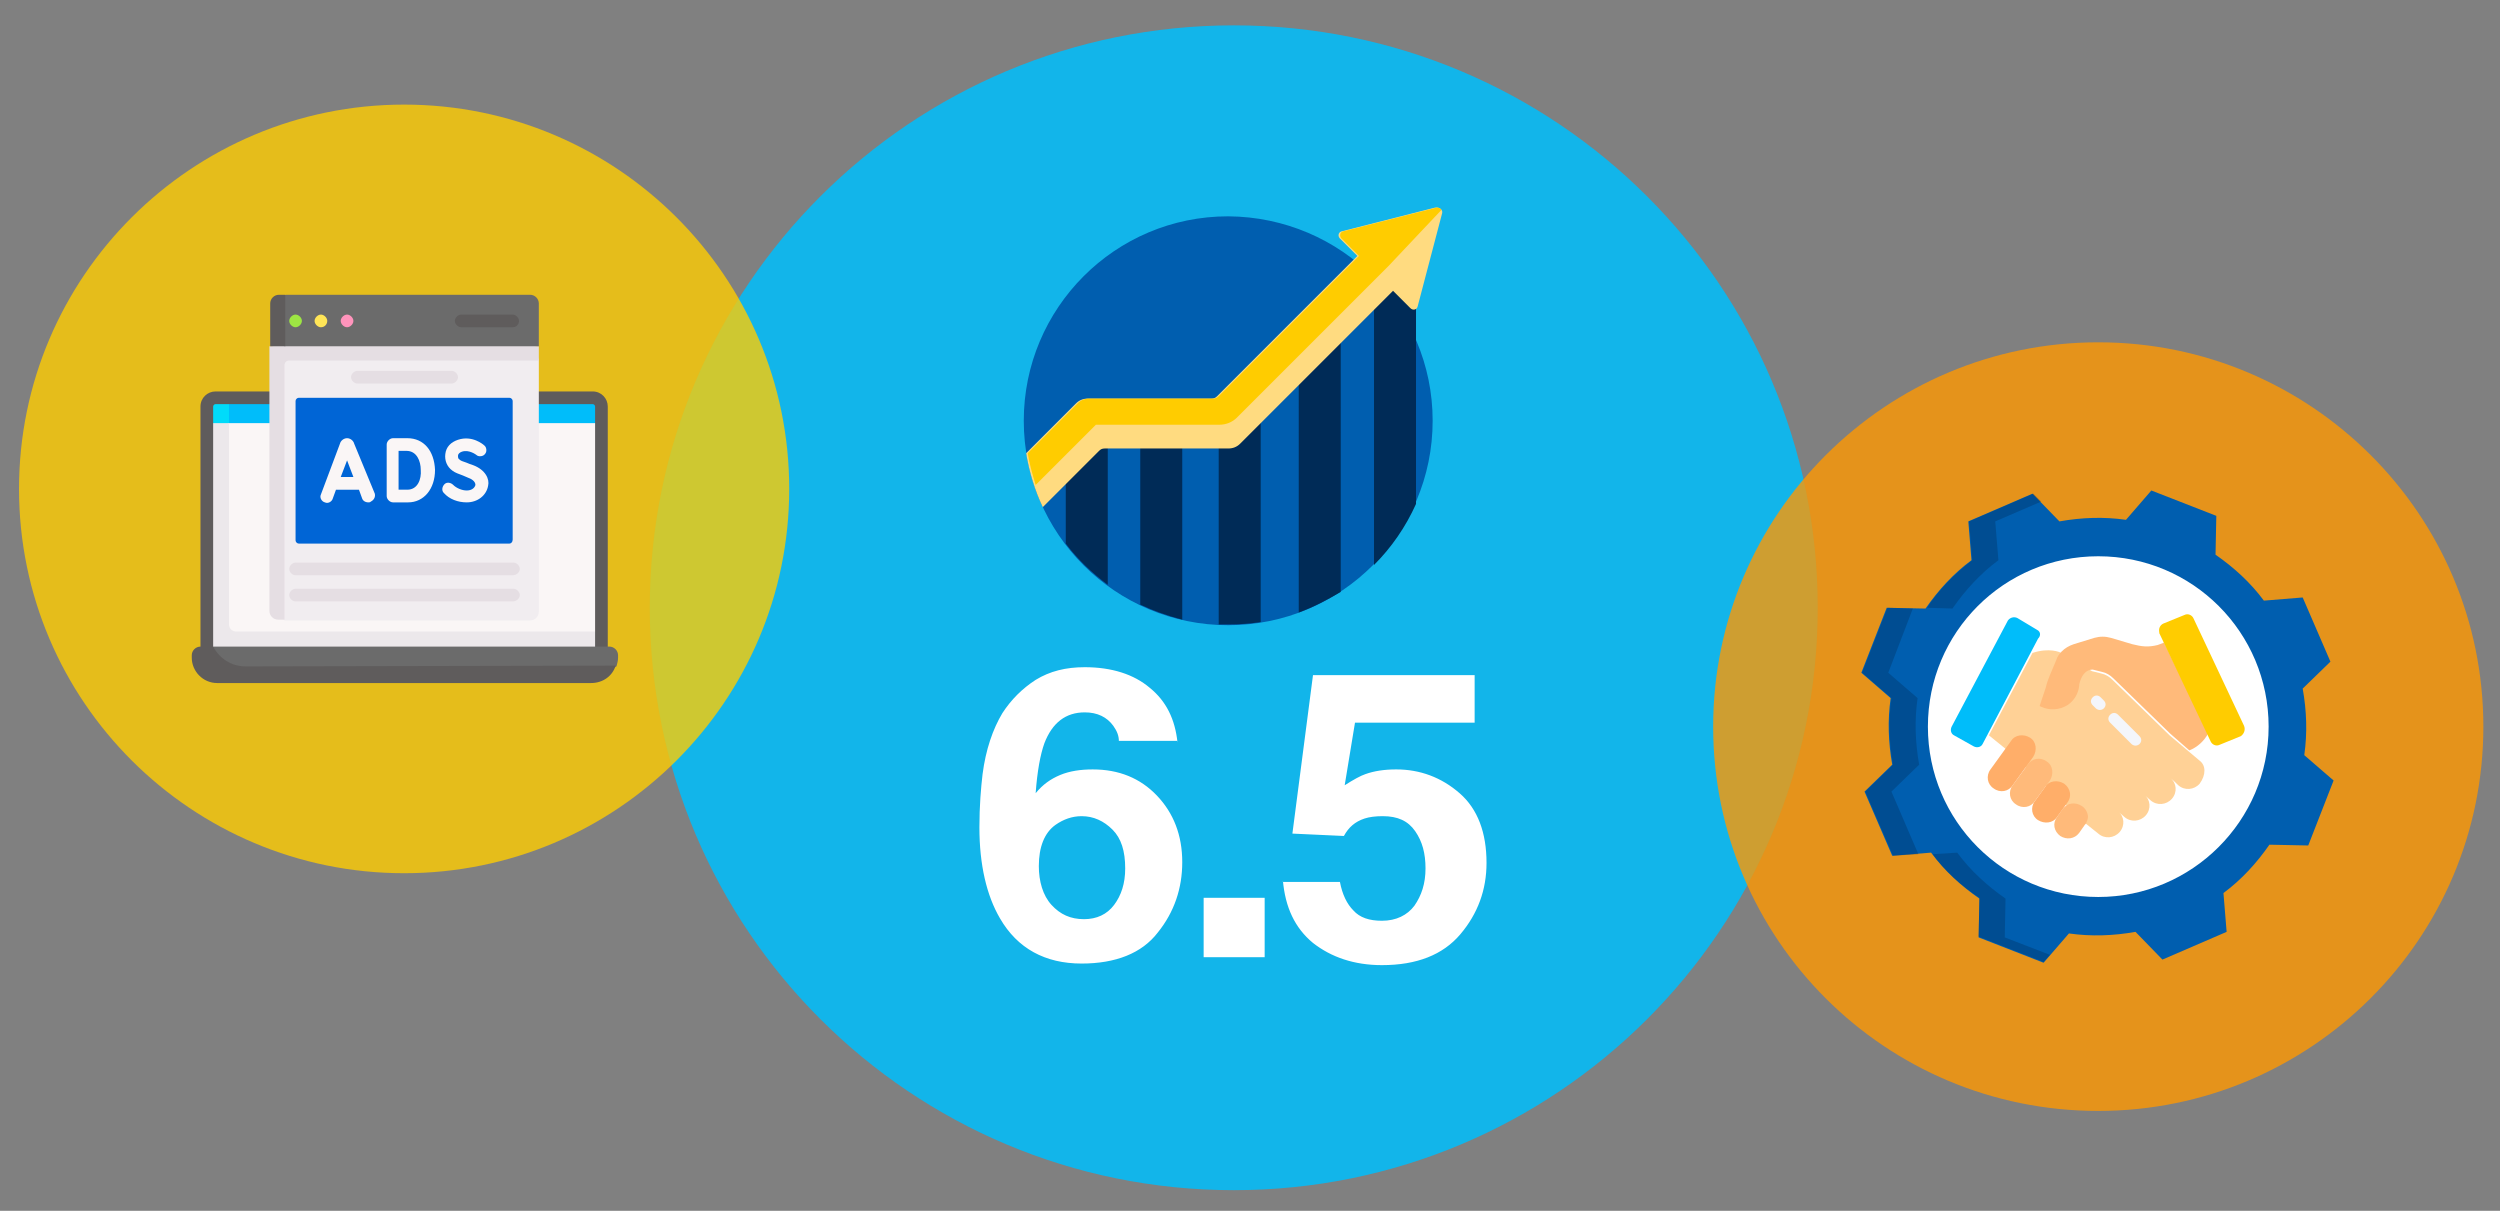 <?xml version="1.0" encoding="utf-8"?>
<!-- Generator: Adobe Illustrator 26.0.2, SVG Export Plug-In . SVG Version: 6.00 Build 0)  -->
<svg version="1.1" id="Layer_1" xmlns="http://www.w3.org/2000/svg" xmlns:xlink="http://www.w3.org/1999/xlink" x="0px" y="0px"
	 viewBox="0 0 315.5 152.8" style="enable-background:new 0 0 315.5 152.8;" xml:space="preserve">
<rect x="0" y="0" width="315.5" height="152.8" fill="#808080" stroke="none"/>
<style type="text/css">
	.st0{opacity:0.86;}
	.st1{fill:#00BDFA;}
	.st2{fill:#FFFFFF;}
	.st3{fill:#005EAF;}
	.st4{fill:#002B57;}
	.st5{fill:#FFDB80;}
	.st6{fill:#FFCC00;}
	.st7{opacity:0.79;}
	.st8{fill:#FAF6F6;}
	.st9{fill:#00DBFA;}
	.st10{fill:#ECE8EB;}
	.st11{fill:#DCD1D9;}
	.st12{fill:#5F5C5C;}
	.st13{fill:#6B6B6B;}
	.st14{fill:#F1EDF0;}
	.st15{fill:#E5DEE3;}
	.st16{fill:#9DE543;}
	.st17{fill:#FFE557;}
	.st18{fill:#FF94BC;}
	.st19{fill:#0065D6;}
	.st20{fill:#FF9800;}
	.st21{fill:#FFD196;}
	.st22{fill:#FFBA7A;}
	.st23{fill:#FFAE69;}
	.st24{opacity:0.33;}
	.st25{clip-path:url(#SVGID_00000106106147242171646930000012491802235767019184_);fill:#002B57;}
	.st26{clip-path:url(#SVGID_00000133499358662903710800000009189821651354982531_);fill:#002B57;}
	.st27{clip-path:url(#SVGID_00000165952536208380124100000009739910950810596528_);fill:#002B57;}
	.st28{fill:#F4F6FB;}
	.st29{fill:none;}
</style>
<g id="Layer_1_00000015314689062266508420000001062786458480701579_">
</g>
<g id="Isolation_Mode">
	<g class="st0">
		<g>
			<g>
				<path class="st1" d="M155.7,150.2c40.7,0,73.7-32.9,73.7-73.5s-33-73.5-73.7-73.5S82,36.1,82,76.7S115,150.2,155.7,150.2"/>
			</g>
		</g>
	</g>
	<path class="st2" d="M161.9,111.1c0.3,3.4,1.5,6,3.8,7.9c2.3,1.8,5.2,2.8,8.7,2.8c4.4,0,7.7-1.3,9.9-3.9s3.3-5.6,3.3-9
		c0-3.8-1.1-6.8-3.4-8.8c-2.3-2-5-3-8-3c-1.5,0-2.8,0.2-3.9,0.6c-0.6,0.2-1.5,0.7-2.6,1.4l1.3-7.9h15.1v-6h-20.4l-2.6,20l6.5,0.3
		c0.6-1.1,1.4-1.8,2.6-2.2c0.6-0.2,1.4-0.3,2.3-0.3c1.9,0,3.2,0.6,4.1,1.9c0.9,1.3,1.3,2.8,1.3,4.7c0,1.9-0.5,3.4-1.4,4.7
		c-0.9,1.2-2.3,1.9-4.1,1.9c-1.6,0-2.8-0.4-3.6-1.3c-0.8-0.8-1.4-2-1.7-3.6h-7.2V111.1z M151.9,120.8h7.7v-7.5h-7.7V120.8z
		 M148.6,93.7c-0.3-2.9-1.4-5.2-3.5-6.9c-2-1.7-4.8-2.6-8.2-2.6c-2.4,0-4.4,0.5-6.2,1.6c-1.7,1.1-3.1,2.5-4.2,4.2
		c-1.2,2-2.1,4.6-2.5,7.7c-0.2,1.7-0.4,4-0.4,6.7c0,4.7,0.9,8.6,2.6,11.5c2.2,3.8,5.7,5.7,10.3,5.7c4.3,0,7.6-1.3,9.6-3.9
		c2.1-2.6,3.1-5.6,3.1-8.9c0-3.4-1.1-6.2-3.2-8.4c-2.1-2.2-4.8-3.3-8.1-3.3c-1.5,0-2.9,0.2-4.1,0.7c-1.2,0.5-2.2,1.2-3.1,2.3
		c0.2-2.8,0.6-4.9,1.1-6.3c1-2.6,2.7-3.9,5.1-3.9c1.6,0,2.8,0.6,3.6,1.7c0.5,0.7,0.7,1.3,0.7,1.9h7.4V93.7z M131.1,109.3
		c0-2.4,0.7-4.2,2.1-5.2c1-0.7,2.1-1.1,3.3-1.1c1.5,0,2.8,0.6,3.9,1.7c1.1,1.1,1.6,2.7,1.6,4.9c0,1.9-0.5,3.4-1.4,4.6
		s-2.2,1.8-3.8,1.8c-1.7,0-3-0.6-4.1-1.8S131.1,111.2,131.1,109.3"/>
	<path class="st3" d="M180.8,53.1c0,14.2-11.5,25.8-25.8,25.8c-14.2,0-25.8-11.5-25.8-25.8c0-14.2,11.5-25.8,25.8-25.8
		C169.3,27.4,180.8,38.9,180.8,53.1"/>
	<path class="st4" d="M173.4,33.6v37.7c2.2-2.2,4-4.8,5.3-7.7v-30C178.7,33.6,173.4,33.6,173.4,33.6z M143.9,76.3
		c1.7,0.8,3.4,1.4,5.3,1.9V54.6h-5.3V76.3z M153.8,78.8c0.4,0,0.8,0,1.3,0c1.4,0,2.7-0.1,4-0.3V51.4h-5.3V78.8z M163.9,77.3
		c1.9-0.7,3.6-1.6,5.3-2.6V42h-5.3V77.3z M134.5,54.6h5.3v19.2c-2-1.5-3.8-3.2-5.3-5.2V54.6z"/>
	<path class="st5" d="M182,26.9l-3.1,11.8c-0.1,0.4-0.6,0.5-0.9,0.2l-2.2-2.2l-16.5,16.5l-2.8,2.8c-0.4,0.4-0.9,0.6-1.5,0.6h-15.6
		c-0.3,0-0.5,0.1-0.7,0.3l-7.1,7.1c-1-2.1-1.7-4.4-2.1-6.8l6.3-6.3c0.4-0.4,0.9-0.6,1.5-0.6h15.6c0.3,0,0.5-0.1,0.7-0.3l1.2-1.2
		l16.5-16.5l-2.2-2.2c-0.3-0.3-0.2-0.8,0.2-0.9l11.8-3C181.7,26.1,182.1,26.5,182,26.9"/>
	<path class="st6" d="M181.9,26.5l-6.7,7.1l-19.1,19.1c-0.6,0.6-1.4,0.9-2.2,0.9h-15.6l-7.6,7.6c-0.4-1.3-0.8-2.7-1-4l6.3-6.3
		c0.4-0.4,0.9-0.6,1.5-0.6h15.6c0.3,0,0.5-0.1,0.7-0.3l1.2-1.2l16.5-16.5l-2.2-2.2c-0.3-0.3-0.2-0.8,0.2-0.9l11.8-3
		C181.6,26.2,181.8,26.3,181.9,26.5"/>
	<g class="st7">
		<g>
			<g>
				<path class="st6" d="M51,110.2c26.8,0,48.6-21.7,48.6-48.5S77.8,13.2,51,13.2S2.4,34.9,2.4,61.7S24.2,110.2,51,110.2"/>
			</g>
		</g>
	</g>
	<path class="st1" d="M75.9,51.3v2.2l-25,1.9l-24.8-1.9v-2.2c0-0.6,0.5-1.1,1.1-1.1h47.6C75.4,50.2,75.9,50.7,75.9,51.3"/>
	<rect x="26.1" y="53.4" class="st8" width="49.8" height="29.1"/>
	<g>
		<path class="st9" d="M28.9,50.2v3.2l-1.4,0.9l-1.4-0.9v-2.2c0-0.6,0.5-1.1,1.1-1.1L28.9,50.2L28.9,50.2z"/>
		<path class="st10" d="M75.9,79.7v2.8H26.1V53.4h2.8v25.4c0,0.5,0.4,0.9,0.9,0.9H75.9z"/>
	</g>
	<polygon class="st11" points="56.5,82.5 56.5,82.5 56.9,82.5 	"/>
	<polygon class="st11" points="45.1,82.5 45.5,82.5 45.5,82.5 	"/>
	<path class="st12" d="M26.9,51.3c0-0.1,0.1-0.3,0.3-0.3h47.6c0.1,0,0.3,0.1,0.3,0.3v31.2h1.6V51.3c0-1-0.8-1.9-1.9-1.9H27.2
		c-1,0-1.9,0.8-1.9,1.9v31.2h1.6V51.3z"/>
	<path class="st13" d="M74.3,85.8L28,85.9c-1.8,0-3.5-1.1-3.5-2.9c0-0.6,0.5-1.1,1.1-1.1l1.4-0.3h49.9c0.6,0,1.1,0.5,1.1,1.1V83
		c0,0.4-0.1,0.7-0.2,1.1C77.7,84,75.7,85.8,74.3,85.8"/>
	<path class="st12" d="M77.7,84c-0.4,1.3-1.6,2.2-3.1,2.2H27.4c-1.8,0-3.2-1.5-3.2-3.2v-0.3c0-0.6,0.5-1.1,1.1-1.1h1.6
		c0.8,1.5,2.3,2.5,4.1,2.5L77.7,84L77.7,84z"/>
	<path class="st14" d="M67.5,43.7l0.5,1.8v31.7c0,0.6-0.5,1.1-1.1,1.1h-31l-0.4-0.4c-0.6,0-1.1-0.5-1.1-1.1l0.2-33.1H67.5z"/>
	<path class="st15" d="M68,43.7v1.8H36.5c-0.4,0-0.6,0.3-0.6,0.6v32.1h-0.8c-0.6,0-1.1-0.5-1.1-1.1V43.7l17.6-1.1L68,43.7z"/>
	<path class="st13" d="M68,38.3v5.4H36l-1.7-0.3v-4.9c0-0.6,0.5-1.1,1.1-1.1l0.7-0.2h30.8C67.5,37.2,68,37.7,68,38.3"/>
	<path class="st12" d="M36,37.2v6.5h-1.9v-5.4c0-0.6,0.5-1.1,1.1-1.1H36z"/>
	<path class="st12" d="M64.7,41.3h-6.5c-0.4,0-0.8-0.4-0.8-0.8s0.4-0.8,0.8-0.8h6.5c0.4,0,0.8,0.4,0.8,0.8S65.2,41.3,64.7,41.3"/>
	<path class="st16" d="M37.3,41.3c-0.4,0-0.8-0.4-0.8-0.8s0.4-0.8,0.8-0.8l0,0c0.4,0,0.8,0.4,0.8,0.8S37.7,41.3,37.3,41.3"/>
	<path class="st17" d="M40.5,41.3c-0.4,0-0.8-0.4-0.8-0.8s0.4-0.8,0.8-0.8l0,0c0.4,0,0.8,0.4,0.8,0.8S41,41.3,40.5,41.3"/>
	<path class="st18" d="M43.8,41.3c-0.4,0-0.8-0.4-0.8-0.8s0.4-0.8,0.8-0.8l0,0c0.4,0,0.8,0.4,0.8,0.8S44.2,41.3,43.8,41.3"/>
	<path class="st19" d="M64.3,68.6H37.7c-0.2,0-0.4-0.2-0.4-0.4V50.6c0-0.2,0.2-0.4,0.4-0.4h26.6c0.2,0,0.4,0.2,0.4,0.4v17.5
		C64.7,68.4,64.5,68.6,64.3,68.6"/>
	<path class="st15" d="M64.7,75.9H37.3c-0.4,0-0.8-0.4-0.8-0.8s0.4-0.8,0.8-0.8h27.5c0.4,0,0.8,0.4,0.8,0.8S65.2,75.9,64.7,75.9"/>
	<path class="st15" d="M64.7,72.6H37.3c-0.4,0-0.8-0.4-0.8-0.8s0.4-0.8,0.8-0.8h27.5c0.4,0,0.8,0.4,0.8,0.8S65.2,72.6,64.7,72.6"/>
	<path class="st15" d="M57,48.4H45.1c-0.4,0-0.8-0.4-0.8-0.8s0.4-0.8,0.8-0.8H57c0.4,0,0.8,0.4,0.8,0.8S57.4,48.4,57,48.4"/>
	<path class="st8" d="M43,60.2l0.8-2.1l0.8,2.1H43z M44.7,56c-0.1-0.4-0.5-0.7-0.9-0.7S43,55.6,42.9,56l-2.4,6.4
		c-0.2,0.4,0.1,0.9,0.5,1c0.4,0.2,0.9-0.1,1-0.5l0.4-1.1h2.9l0.4,1.1c0.1,0.3,0.4,0.5,0.8,0.5c0.1,0,0.2,0,0.3-0.1
		c0.4-0.2,0.6-0.6,0.5-1L44.7,56z"/>
	<path class="st8" d="M51.4,61.8h-1.1v-4.9h1c1.3,0,1.8,1.3,1.8,2.4C53.2,60.5,52.7,61.8,51.4,61.8 M51.4,55.3h-1.8
		c-0.4,0-0.8,0.4-0.8,0.8v6.5c0,0.4,0.4,0.8,0.8,0.8h1.9l0,0c2,0,3.4-1.7,3.4-4.1C54.8,56.9,53.5,55.3,51.4,55.3"/>
	<path class="st8" d="M59.7,58.7c-0.3-0.1-0.6-0.2-0.8-0.3c-0.5-0.2-0.7-0.2-0.9-0.4c-0.2-0.1-0.2-0.3-0.2-0.5s0.2-0.4,0.5-0.5
		c0.9-0.3,1.8,0.4,1.8,0.4c0.3,0.3,0.9,0.2,1.1-0.1c0.3-0.3,0.2-0.9-0.1-1.1c-0.1-0.1-1.5-1.3-3.3-0.7c-0.9,0.3-1.5,0.9-1.6,1.8
		c-0.1,0.8,0.2,1.6,0.9,2.1c0.4,0.3,0.8,0.4,1.3,0.6c0.2,0.1,0.5,0.2,0.7,0.3c0.3,0.1,0.9,0.4,0.9,0.9c-0.1,0.4-0.5,0.7-1.1,0.7
		s-1.3-0.3-1.7-0.7c-0.3-0.3-0.8-0.4-1.1-0.1c-0.3,0.3-0.4,0.8-0.1,1.1c0.7,0.8,1.8,1.2,2.9,1.2c1.4,0,2.5-0.9,2.7-2.1
		C61.8,60.5,61.3,59.3,59.7,58.7"/>
	<g class="st7">
		<g>
			<g>
				<path class="st20" d="M264.8,140.2c26.8,0,48.6-21.7,48.6-48.5s-21.8-48.5-48.6-48.5s-48.6,21.7-48.6,48.5
					C216.2,118.5,237.9,140.2,264.8,140.2"/>
			</g>
		</g>
	</g>
	<path class="st2" d="M289.2,91.6c0,13.4-10.8,24.2-24.2,24.2c-13.4,0-24.2-10.8-24.2-24.2s10.8-24.2,24.2-24.2
		C278.3,67.4,289.2,78.2,289.2,91.6"/>
	<path class="st3" d="M286.3,91.7c0-11.9-9.6-21.5-21.5-21.5s-21.5,9.6-21.5,21.5s9.6,21.5,21.5,21.5
		C276.6,113.2,286.3,103.6,286.3,91.7 M294.5,98.5l-3.2,8.2l-4.9-0.1c-1.6,2.3-3.5,4.4-5.8,6.1l0.4,4.9l-8.1,3.5l-3.4-3.5
		c-2.8,0.5-5.6,0.6-8.4,0.2l-3.2,3.7l-8.2-3.2l0.1-4.9c-2.3-1.6-4.4-3.5-6.1-5.8l-4.9,0.4l-3.5-8.1l3.5-3.4
		c-0.5-2.8-0.6-5.6-0.2-8.4l-3.7-3.2l3.2-8.2l4.9,0.1c1.6-2.3,3.5-4.4,5.8-6.1l-0.4-4.9l8.1-3.5l3.4,3.5c2.8-0.5,5.6-0.6,8.4-0.2
		l3.2-3.7l8.2,3.2l-0.1,4.9c2.3,1.6,4.4,3.5,6.1,5.8l4.9-0.4l3.5,8.1l-3.5,3.4c0.5,2.8,0.6,5.6,0.2,8.4L294.5,98.5z"/>
	<path class="st21" d="M277.6,96l-3.8-3.2l-7.2-7c-0.4-0.4-0.9-0.7-1.4-0.8l-1.2-0.3l-3.9-2.3c-0.1-0.1-1.5-0.7-3.6,0L251,92.8
		l2.1,1.7l10.2,9.5l1.5,1.2c0.8,0.7,2,0.6,2.7-0.2c0.7-0.8,0.6-2-0.2-2.6l0,0l0.8,0.7c0.8,0.7,2,0.6,2.7-0.2c0.7-0.8,0.6-2-0.2-2.6
		l0.8,0.7c0.8,0.7,2,0.6,2.7-0.2c0.7-0.8,0.6-2-0.2-2.6l0,0c0.4,0.3,0.7,0.6,1,0.9c0.8,0.7,2,0.6,2.7-0.2l0,0
		C278.4,97.8,278.4,96.6,277.6,96L277.6,96"/>
	<path class="st22" d="M273.1,81.1L273.1,81.1l-0.8,0.3c-1.2,0.3-2,0.2-3.2-0.1l-2.7-0.8c-0.7-0.2-1.4-0.2-2.1,0l-2.6,0.8
		c-0.6,0.2-1.1,0.5-1.5,0.9c-0.3,0.3-0.6,0.7-0.7,1.1l-0.8,1.9c-0.2,0.5-0.4,1-0.5,1.5l-0.8,2.4l0.2,0.1c1.1,0.5,2.3,0.4,3.3-0.2
		c0.9-0.6,1.4-1.5,1.5-2.5v-0.1c0,0,0.3-1.9,1.7-1.9l1.2,0.3c0.5,0.1,1,0.4,1.4,0.8l7.2,7l2.4,2.1l0,0c1-0.4,1.9-1.2,2.4-2.2
		L273.1,81.1z"/>
	<path class="st22" d="M263.5,103.1c0,0.2-0.1,0.5-0.2,0.7c0,0.1-0.1,0.2-0.2,0.3l-0.7,1c-0.6,0.8-1.6,0.9-2.4,0.4
		c-0.8-0.6-1-1.6-0.4-2.4l0,0l0.7-1c0.6-0.8,1.6-0.9,2.4-0.4C263.2,102,263.5,102.6,263.5,103.1"/>
	<path class="st23" d="M260.5,98.9c-0.8-0.5-1.9-0.4-2.4,0.4l-1.3,1.8l0,0c-0.6,0.8-0.4,1.9,0.4,2.4s1.9,0.4,2.4-0.4l0,0l1.3-1.8
		C261.5,100.5,261.3,99.5,260.5,98.9L260.5,98.9"/>
	<path class="st22" d="M258.3,96.1c-0.8-0.6-1.9-0.4-2.4,0.4l-1.9,2.6c-0.6,0.8-0.4,1.9,0.4,2.4l0,0c0.8,0.6,1.9,0.4,2.4-0.4l0,0
		l1.9-2.6C259.2,97.7,259.1,96.6,258.3,96.1L258.3,96.1z"/>
	<path class="st23" d="M256.2,93.1c-0.8-0.5-1.9-0.4-2.4,0.4l-2.6,3.6c-0.6,0.8-0.4,1.9,0.4,2.4c0.8,0.6,1.9,0.4,2.4-0.4l2.6-3.6
		C257.1,94.7,257,93.6,256.2,93.1L256.2,93.1"/>
	<path class="st6" d="M283.2,91.6L276.8,78c-0.2-0.4-0.7-0.6-1.1-0.4l-2.7,1.1c-0.4,0.2-0.6,0.6-0.5,1.1c0,0,0,0,0,0.1l6.5,13.7
		c0.2,0.4,0.7,0.6,1.1,0.4l2.7-1.1C283.2,92.6,283.4,92.1,283.2,91.6L283.2,91.6"/>
	<path class="st1" d="M257.1,79.5l-2.5-1.5c-0.4-0.2-0.9-0.1-1.2,0.3l0,0l-7.1,13.4c-0.2,0.4-0.1,0.9,0.3,1.1l2.5,1.4
		c0.4,0.2,0.9,0.1,1.1-0.3l0,0l7-13.3C257.6,80.2,257.5,79.7,257.1,79.5"/>
	<g class="st24">
		<g>
			<g>
				<defs>
					<rect id="SVGID_1_" x="242.2" y="61.3" width="16.4" height="16.5"/>
				</defs>
				<clipPath id="SVGID_00000007422707865527462500000003313321872839560836_">
					<use xlink:href="#SVGID_1_"  style="overflow:visible;"/>
				</clipPath>
				<path style="clip-path:url(#SVGID_00000007422707865527462500000003313321872839560836_);fill:#002B57;" d="M243.2,76.7l3.2,0.1
					c1.6-2.3,3.5-4.4,5.8-6.1l-0.4-4.9l5.8-2.5l-1-1l-8.1,3.5l0.4,4.9C246.7,72.4,244.7,74.4,243.2,76.7"/>
			</g>
		</g>
	</g>
	<g class="st24">
		<g>
			<g>
				<defs>
					<rect id="SVGID_00000113331029345579544350000011914884038238487723_" x="234" y="75.7" width="9.2" height="33.3"/>
				</defs>
				<clipPath id="SVGID_00000059994077531986085100000015319629738616229527_">
					<use xlink:href="#SVGID_00000113331029345579544350000011914884038238487723_"  style="overflow:visible;"/>
				</clipPath>
				<path style="clip-path:url(#SVGID_00000059994077531986085100000015319629738616229527_);fill:#002B57;" d="M238.7,99.9l3.5-3.4
					c-0.5-2.8-0.6-5.6-0.2-8.4l-3.7-3.2l3.1-8.1l-3.2-0.1l-3.2,8.2l3.7,3.2c-0.4,2.8-0.3,5.6,0.2,8.4l-3.5,3.4l3.5,8.1l3.2-0.2
					L238.7,99.9z"/>
			</g>
		</g>
	</g>
	<g class="st24">
		<g>
			<g>
				<defs>
					<rect id="SVGID_00000168103355545639669370000009204880423219573935_" x="243" y="106.6" width="16.8" height="15.9"/>
				</defs>
				<clipPath id="SVGID_00000034806245005408067090000009935533223585707150_">
					<use xlink:href="#SVGID_00000168103355545639669370000009204880423219573935_"  style="overflow:visible;"/>
				</clipPath>
				<path style="clip-path:url(#SVGID_00000034806245005408067090000009935533223585707150_);fill:#002B57;" d="M253,118.3l0.1-4.9
					c-2.3-1.6-4.4-3.5-6.1-5.8l-3.1,0.2c1.6,2.2,3.6,4,5.9,5.5l-0.1,4.9l8.2,3.2l0.8-0.9L253,118.3z"/>
			</g>
		</g>
	</g>
	<path class="st28" d="M265,89.6c-0.2,0-0.4-0.1-0.5-0.2l-0.4-0.4c-0.3-0.3-0.3-0.7,0-1s0.7-0.3,1,0l0,0l0.4,0.4
		c0.3,0.3,0.3,0.7,0,1C265.4,89.5,265.2,89.6,265,89.6"/>
	<path class="st28" d="M269.5,94.1c-0.2,0-0.4-0.1-0.5-0.2l-2.7-2.7c-0.3-0.3-0.3-0.7,0-1s0.7-0.3,1,0l2.7,2.7c0.3,0.3,0.3,0.7,0,1
		C269.9,94,269.7,94.1,269.5,94.1"/>
</g>
<rect class="st29" width="315.5" height="152.8"/>
</svg>
